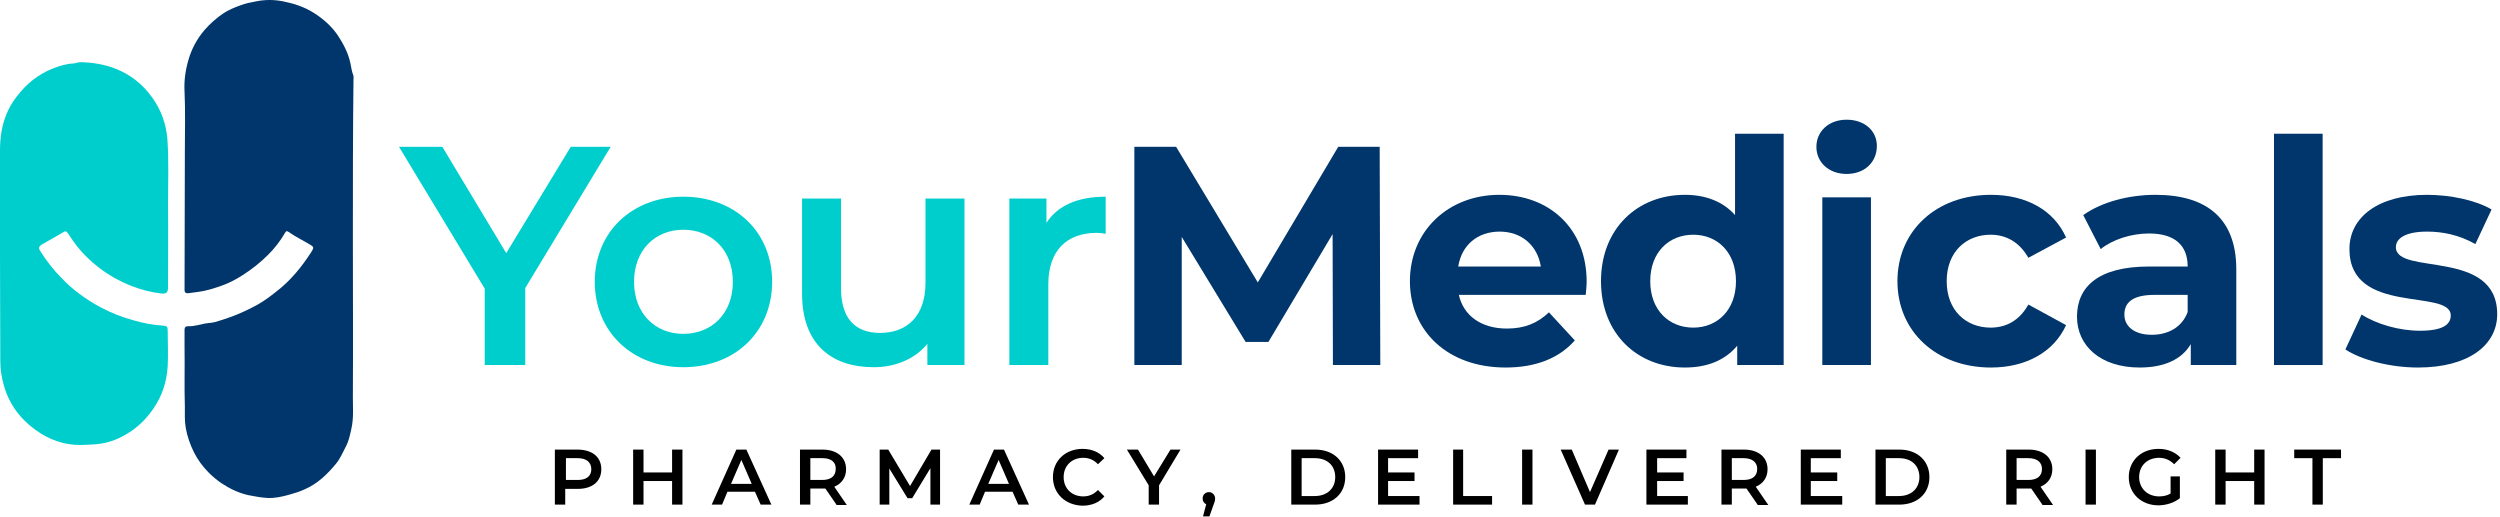 <svg xmlns="http://www.w3.org/2000/svg" fill="none" viewBox="0 0 802 166" height="166" width="802">
<path fill="black" d="M192.901 150.532C192.901 154.429 190.035 156.836 185.336 156.836H181.324V161.879H178V144.228H185.221C190.035 144.228 192.901 146.635 192.901 150.532ZM189.692 150.532C189.692 148.354 188.201 146.979 185.336 146.979H181.553V153.971H185.336C188.201 153.971 189.692 152.71 189.692 150.532Z"></path>
<path fill="black" d="M218.931 144.228V161.879H215.607V154.314H206.437V161.879H203.113V144.228H206.437V151.564H215.607V144.228H218.931Z"></path>
<path fill="black" d="M242.186 157.753H233.36L231.64 161.879H228.316L236.225 144.228H239.435L247.458 161.879H244.02L242.186 157.753ZM241.154 155.231L237.83 147.552L234.506 155.231H241.154Z"></path>
<path fill="black" d="M268.326 161.879L264.773 156.721C264.544 156.721 264.314 156.721 264.085 156.721H259.959V161.879H256.635V144.228H263.856C268.441 144.228 271.421 146.635 271.421 150.532C271.421 153.168 270.046 155.117 267.639 156.148L271.65 161.994H268.326V161.879ZM263.856 146.979H259.959V153.971H263.741C266.607 153.971 268.097 152.71 268.097 150.417C268.212 148.354 266.722 146.979 263.856 146.979Z"></path>
<path fill="black" d="M298.474 161.879V150.188L292.628 159.816H291.138L285.292 150.303V161.879H282.197V144.228H284.948L291.94 155.919L298.818 144.228H301.569V161.879H298.474Z"></path>
<path fill="black" d="M324.826 157.753H316L314.281 161.879H310.957L318.866 144.228H322.075L330.099 161.879H326.66L324.826 157.753ZM323.68 155.231L320.356 147.552L317.032 155.231H323.68Z"></path>
<path fill="black" d="M337.779 153.055C337.779 147.782 341.791 144 347.293 144C350.159 144 352.68 145.032 354.285 146.98L352.222 148.929C350.961 147.553 349.356 146.865 347.522 146.865C343.854 146.865 341.218 149.387 341.218 153.055C341.218 156.723 343.854 159.244 347.522 159.244C349.356 159.244 350.961 158.556 352.222 157.181L354.285 159.244C352.68 161.193 350.159 162.224 347.293 162.224C341.791 162.11 337.779 158.327 337.779 153.055Z"></path>
<path fill="black" d="M371.824 155.69V161.879H368.5V155.69L361.508 144.228H365.061L370.219 152.824L375.492 144.228H378.701L371.824 155.69Z"></path>
<path fill="black" d="M389.816 159.933C389.816 160.506 389.702 160.965 389.243 162.111L387.983 165.664H385.919L386.951 161.767C386.263 161.423 385.805 160.85 385.805 159.933C385.805 158.672 386.722 157.87 387.868 157.87C388.9 157.87 389.816 158.787 389.816 159.933Z"></path>
<path fill="black" d="M414.242 144.228H421.922C427.653 144.228 431.55 147.781 431.55 153.054C431.55 158.326 427.653 161.879 421.922 161.879H414.242V144.228ZM421.807 159.128C425.704 159.128 428.341 156.721 428.341 153.054C428.341 149.386 425.819 146.979 421.807 146.979H417.566V159.128H421.807Z"></path>
<path fill="black" d="M455.384 159.128V161.879H442.088V144.228H454.926V146.979H445.297V151.564H453.779V154.314H445.297V159.128H455.384Z"></path>
<path fill="black" d="M466.051 144.228H469.375V159.128H478.659V161.879H466.165V144.228H466.051Z"></path>
<path fill="black" d="M488.293 144.228H491.617V161.879H488.293V144.228Z"></path>
<path fill="black" d="M519.351 144.228L511.672 161.879H508.462L500.668 144.228H504.221L510.067 157.868L516.027 144.228H519.351Z"></path>
<path fill="black" d="M541.466 159.128V161.879H528.17V144.228H541.008V146.979H531.609V151.564H540.091V154.314H531.609V159.128H541.466Z"></path>
<path fill="black" d="M563.823 161.879L560.27 156.721C560.04 156.721 559.811 156.721 559.582 156.721H555.57V161.879H552.246V144.228H559.467C564.052 144.228 567.032 146.635 567.032 150.532C567.032 153.168 565.657 155.117 563.25 156.148L567.262 161.994H563.823V161.879ZM559.353 146.979H555.57V153.971H559.353C562.218 153.971 563.708 152.71 563.708 150.417C563.708 148.354 562.218 146.979 559.353 146.979Z"></path>
<path fill="black" d="M590.99 159.128V161.879H577.693V144.228H590.531V146.979H580.903V151.564H589.385V154.314H580.903V159.128H590.99Z"></path>
<path fill="black" d="M601.646 144.228H609.326C615.057 144.228 618.955 147.781 618.955 153.054C618.955 158.326 615.057 161.879 609.326 161.879H601.646V144.228ZM609.212 159.128C613.109 159.128 615.745 156.721 615.745 153.054C615.745 149.386 613.223 146.979 609.212 146.979H604.971V159.128H609.212Z"></path>
<path fill="black" d="M655.176 161.879L651.623 156.721C651.394 156.721 651.165 156.721 650.935 156.721H646.924V161.879H643.6V144.228H650.821C655.406 144.228 658.386 146.635 658.386 150.532C658.386 153.168 657.01 155.117 654.603 156.148L658.615 161.994H655.176V161.879ZM650.706 146.979H646.924V153.971H650.706C653.572 153.971 655.062 152.71 655.062 150.417C655.062 148.354 653.572 146.979 650.706 146.979Z"></path>
<path fill="black" d="M669.045 144.228H672.369V161.879H669.045V144.228Z"></path>
<path fill="black" d="M696.208 152.826H699.303V159.817C697.469 161.307 694.833 162.11 692.426 162.11C686.924 162.11 682.912 158.327 682.912 153.055C682.912 147.782 686.924 144 692.426 144C695.406 144 697.813 145.032 699.532 146.865L697.469 148.929C696.094 147.553 694.489 146.865 692.655 146.865C688.872 146.865 686.236 149.387 686.236 153.055C686.236 156.608 688.872 159.244 692.655 159.244C693.916 159.244 695.177 159.015 696.323 158.327V152.826H696.208Z"></path>
<path fill="black" d="M726.468 144.228V161.879H723.144V154.314H713.974V161.879H710.65V144.228H713.974V151.564H723.144V144.228H726.468Z"></path>
<path fill="black" d="M741.83 146.979H735.984V144.228H751V146.979H745.154V161.879H741.83V146.979Z"></path>
<path fill="#00366B" d="M113.2 76.45C113.2 93.45 113.3 110.45 113.2 127.35C113.2 130.75 113.5 134.25 112.7 137.65C112.3 139.45 111.9 141.45 111 143.15C110 145.05 109.2 147.05 107.8 148.75C105 152.15 101.9 155.15 97.8 156.95C96.1 157.75 94.4 158.25 92.6 158.75C90.4 159.35 88.2 159.85 85.9 159.75C83.8 159.65 81.8 159.25 79.7 158.85C76.5 158.15 73.7 156.75 71.1 155.05C69.6 154.05 68.2 152.85 66.9 151.55C65 149.65 63.4 147.45 62.2 145.05C61 142.65 60.1 140.05 59.6 137.35C59.2 135.05 59.3 132.75 59.3 130.45C59.1 124.05 59.3 117.65 59.2 111.35C59.2 109.45 59.2 107.55 59.2 105.75C59.2 104.95 59.6 104.65 60.4 104.65C62.6 104.75 64.7 103.85 66.8 103.65C68 103.55 69.1 103.35 70.2 102.95C71.8 102.45 73.4 101.95 74.9 101.35C77.5 100.35 80 99.15 82.4 97.85C84.6 96.65 86.6 95.15 88.5 93.65C93.1 90.15 96.7 85.75 99.8 80.95C100.8 79.35 100.8 79.25 99.1 78.25C96.9 76.95 94.6 75.85 92.5 74.35C91.9 73.95 91.7 74.25 91.4 74.75C89.9 77.35 88.1 79.65 86 81.75C83.5 84.25 80.7 86.45 77.7 88.35C75.5 89.75 73.2 90.95 70.8 91.75C68.5 92.55 66 93.35 63.5 93.65C62.5 93.75 61.5 93.95 60.5 94.05C59.7 94.15 59.2 93.95 59.2 92.95C59.2 78.15 59.3 63.25 59.3 48.45C59.3 42.15 59.5 35.75 59.2 29.45C59 25.85 59.5 22.45 60.5 19.05C61.5 15.65 63.2 12.45 65.6 9.65C67.4 7.55 69.5 5.75 71.7 4.25C73.4 3.15 75.3 2.35 77.3 1.65C78.9 1.05 80.5 0.75 82.1 0.45C85 -0.15 87.9 -0.15 90.9 0.45C94.4 1.15 97.7 2.25 100.7 4.15C103.7 6.05 106.3 8.35 108.3 11.25C110.1 13.95 111.7 16.95 112.4 20.25C112.7 21.45 112.8 22.85 113.3 24.05C113.5 24.45 113.4 24.95 113.4 25.35C113.2 42.45 113.2 59.45 113.2 76.45Z"></path>
<path fill="#00CECD" d="M0 81.95C0 70.75 0 59.55 0 48.35C0 44.45 0.5 40.65 1.9 37.05C2.7 34.95 3.9 32.85 5.3 31.05C8.4 26.95 12.2 23.85 17 21.95C19.1 21.15 21.3 20.45 23.6 20.35C24.4 20.35 25.1 19.85 26 19.95C29.8 20.05 33.5 20.65 37.1 22.05C41.9 23.95 45.8 27.05 48.8 31.25C51.7 35.25 53.3 39.75 53.7 44.65C54.2 51.65 53.9 58.75 53.9 65.75C54 74.65 53.9 83.45 53.9 92.35C53.9 93.85 53.2 94.35 51.7 94.15C48.4 93.75 45.3 92.95 42.2 91.75C38.4 90.25 34.8 88.25 31.6 85.75C29.1 83.85 26.9 81.65 24.9 79.25C23.8 77.85 22.8 76.35 21.8 74.85C21.3 74.15 20.9 74.05 20.2 74.55C18 75.85 15.7 77.15 13.4 78.45C12.6 78.95 12.3 79.45 12.8 80.35C14.8 83.55 17.1 86.55 19.8 89.25C23.4 93.05 27.6 96.05 32.2 98.55C35.6 100.35 39.1 101.75 42.8 102.75C45.9 103.65 49 104.25 52.2 104.45C53.6 104.55 53.8 104.75 53.8 106.15C53.8 109.95 54 113.65 53.8 117.45C53.5 122.35 52.1 126.85 49.3 130.95C47.2 134.05 44.6 136.75 41.4 138.75C38.6 140.55 35.6 141.85 32.2 142.35C30.1 142.65 28.1 142.65 26.1 142.75C20.6 142.85 15.7 141.05 11.3 137.85C6.2 134.15 2.7 129.25 1.1 123.15C0.5 120.85 0.1 118.45 0.1 116.05C0.1 104.75 0 93.35 0 81.95Z"></path>
<path fill="#00CECD" d="M168.5 92.4V117.1H155.5V92.6L128 47.1H141.9L162.4 81.2L183.1 47.1H195.9L168.5 92.4Z"></path>
<path fill="#00CECD" d="M190.801 90.4C190.801 74.4 202.801 63.1 219.201 63.1C235.801 63.1 247.701 74.4 247.701 90.4C247.701 106.4 235.801 117.8 219.201 117.8C202.801 117.8 190.801 106.4 190.801 90.4ZM235.101 90.4C235.101 80.2 228.301 73.7 219.201 73.7C210.201 73.7 203.401 80.2 203.401 90.4C203.401 100.6 210.201 107.1 219.201 107.1C228.301 107.1 235.101 100.6 235.101 90.4Z"></path>
<path fill="#00CECD" d="M309.401 63.7V117.1H297.501V110.3C293.501 115.2 287.201 117.8 280.301 117.8C266.601 117.8 257.301 110.3 257.301 94.2V63.7H269.801V92.5C269.801 102.2 274.401 106.8 282.301 106.8C291.001 106.8 296.901 101.4 296.901 90.7V63.7H309.401Z"></path>
<path fill="#00CECD" d="M354.701 63.1V75C353.601 74.8 352.701 74.7 351.801 74.7C342.301 74.7 336.301 80.3 336.301 91.2V117.1H323.801V63.7H335.701V71.5C339.301 65.9 345.801 63.1 354.701 63.1Z"></path>
<path fill="#00366B" d="M427.6 117.1L427.5 75.1L406.9 109.7H399.6L379.1 76V117.1H363.9V47.1H377.3L403.5 90.6L429.3 47.1H442.6L442.8 117.1H427.6Z"></path>
<path fill="#00366B" d="M508.701 94.6H468.001C469.501 101.3 475.201 105.4 483.401 105.4C489.101 105.4 493.201 103.7 496.901 100.2L505.201 109.2C500.201 114.9 492.701 117.9 483.001 117.9C464.401 117.9 452.301 106.2 452.301 90.2C452.301 74.1 464.601 62.5 481.001 62.5C496.801 62.5 509.001 73.1 509.001 90.4C509.001 91.6 508.801 93.3 508.701 94.6ZM467.801 85.5H494.301C493.201 78.7 488.101 74.3 481.101 74.3C474.001 74.3 468.901 78.6 467.801 85.5Z"></path>
<path fill="#00366B" d="M572.2 42.9V117.1H557.3V110.9C553.4 115.6 547.7 117.9 540.5 117.9C525.3 117.9 513.6 107.1 513.6 90.2C513.6 73.3 525.3 62.5 540.5 62.5C547.1 62.5 552.7 64.6 556.6 69V42.9H572.2ZM556.9 90.2C556.9 80.9 550.9 75.3 543.2 75.3C535.4 75.3 529.4 80.9 529.4 90.2C529.4 99.5 535.4 105.1 543.2 105.1C550.9 105.1 556.9 99.5 556.9 90.2Z"></path>
<path fill="#00366B" d="M582.699 47.1C582.699 42.2 586.599 38.4 592.399 38.4C598.199 38.4 602.099 42 602.099 46.8C602.099 52 598.199 55.8 592.399 55.8C586.599 55.8 582.699 52 582.699 47.1ZM584.599 63.3H600.199V117.1H584.599V63.3Z"></path>
<path fill="#00366B" d="M608.699 90.2C608.699 74 621.199 62.5 638.699 62.5C649.999 62.5 658.899 67.4 662.799 76.2L650.699 82.7C647.799 77.6 643.499 75.3 638.599 75.3C630.699 75.3 624.499 80.8 624.499 90.2C624.499 99.6 630.699 105.1 638.599 105.1C643.499 105.1 647.799 102.9 650.699 97.7L662.799 104.3C658.899 112.9 649.999 117.9 638.699 117.9C621.199 117.9 608.699 106.4 608.699 90.2Z"></path>
<path fill="#00366B" d="M717.401 86.4V117.1H702.801V110.4C699.901 115.3 694.301 117.9 686.401 117.9C673.801 117.9 666.301 110.9 666.301 101.6C666.301 92.1 673.001 85.5 689.401 85.5H701.801C701.801 78.8 697.801 74.9 689.401 74.9C683.701 74.9 677.801 76.8 673.901 79.9L668.301 69C674.201 64.8 682.901 62.5 691.501 62.5C707.901 62.5 717.401 70.1 717.401 86.4ZM701.801 100.1V94.6H691.101C683.801 94.6 681.501 97.3 681.501 100.9C681.501 104.8 684.801 107.4 690.301 107.4C695.501 107.4 700.001 105 701.801 100.1Z"></path>
<path fill="#00366B" d="M729.5 42.9H745.1V117.1H729.5V42.9Z"></path>
<path fill="#00366B" d="M752.4 112.1L757.6 100.9C762.4 104 769.7 106.1 776.3 106.1C783.5 106.1 786.2 104.2 786.2 101.2C786.2 92.4 753.7 101.4 753.7 79.9C753.7 69.7 762.9 62.5 778.6 62.5C786 62.5 794.2 64.2 799.3 67.2L794.1 78.3C788.8 75.3 783.5 74.3 778.6 74.3C771.6 74.3 768.6 76.5 768.6 79.3C768.6 88.5 801.1 79.6 801.1 100.8C801.1 110.8 791.8 117.9 775.7 117.9C766.6 117.9 757.4 115.4 752.4 112.1Z"></path>
</svg>
